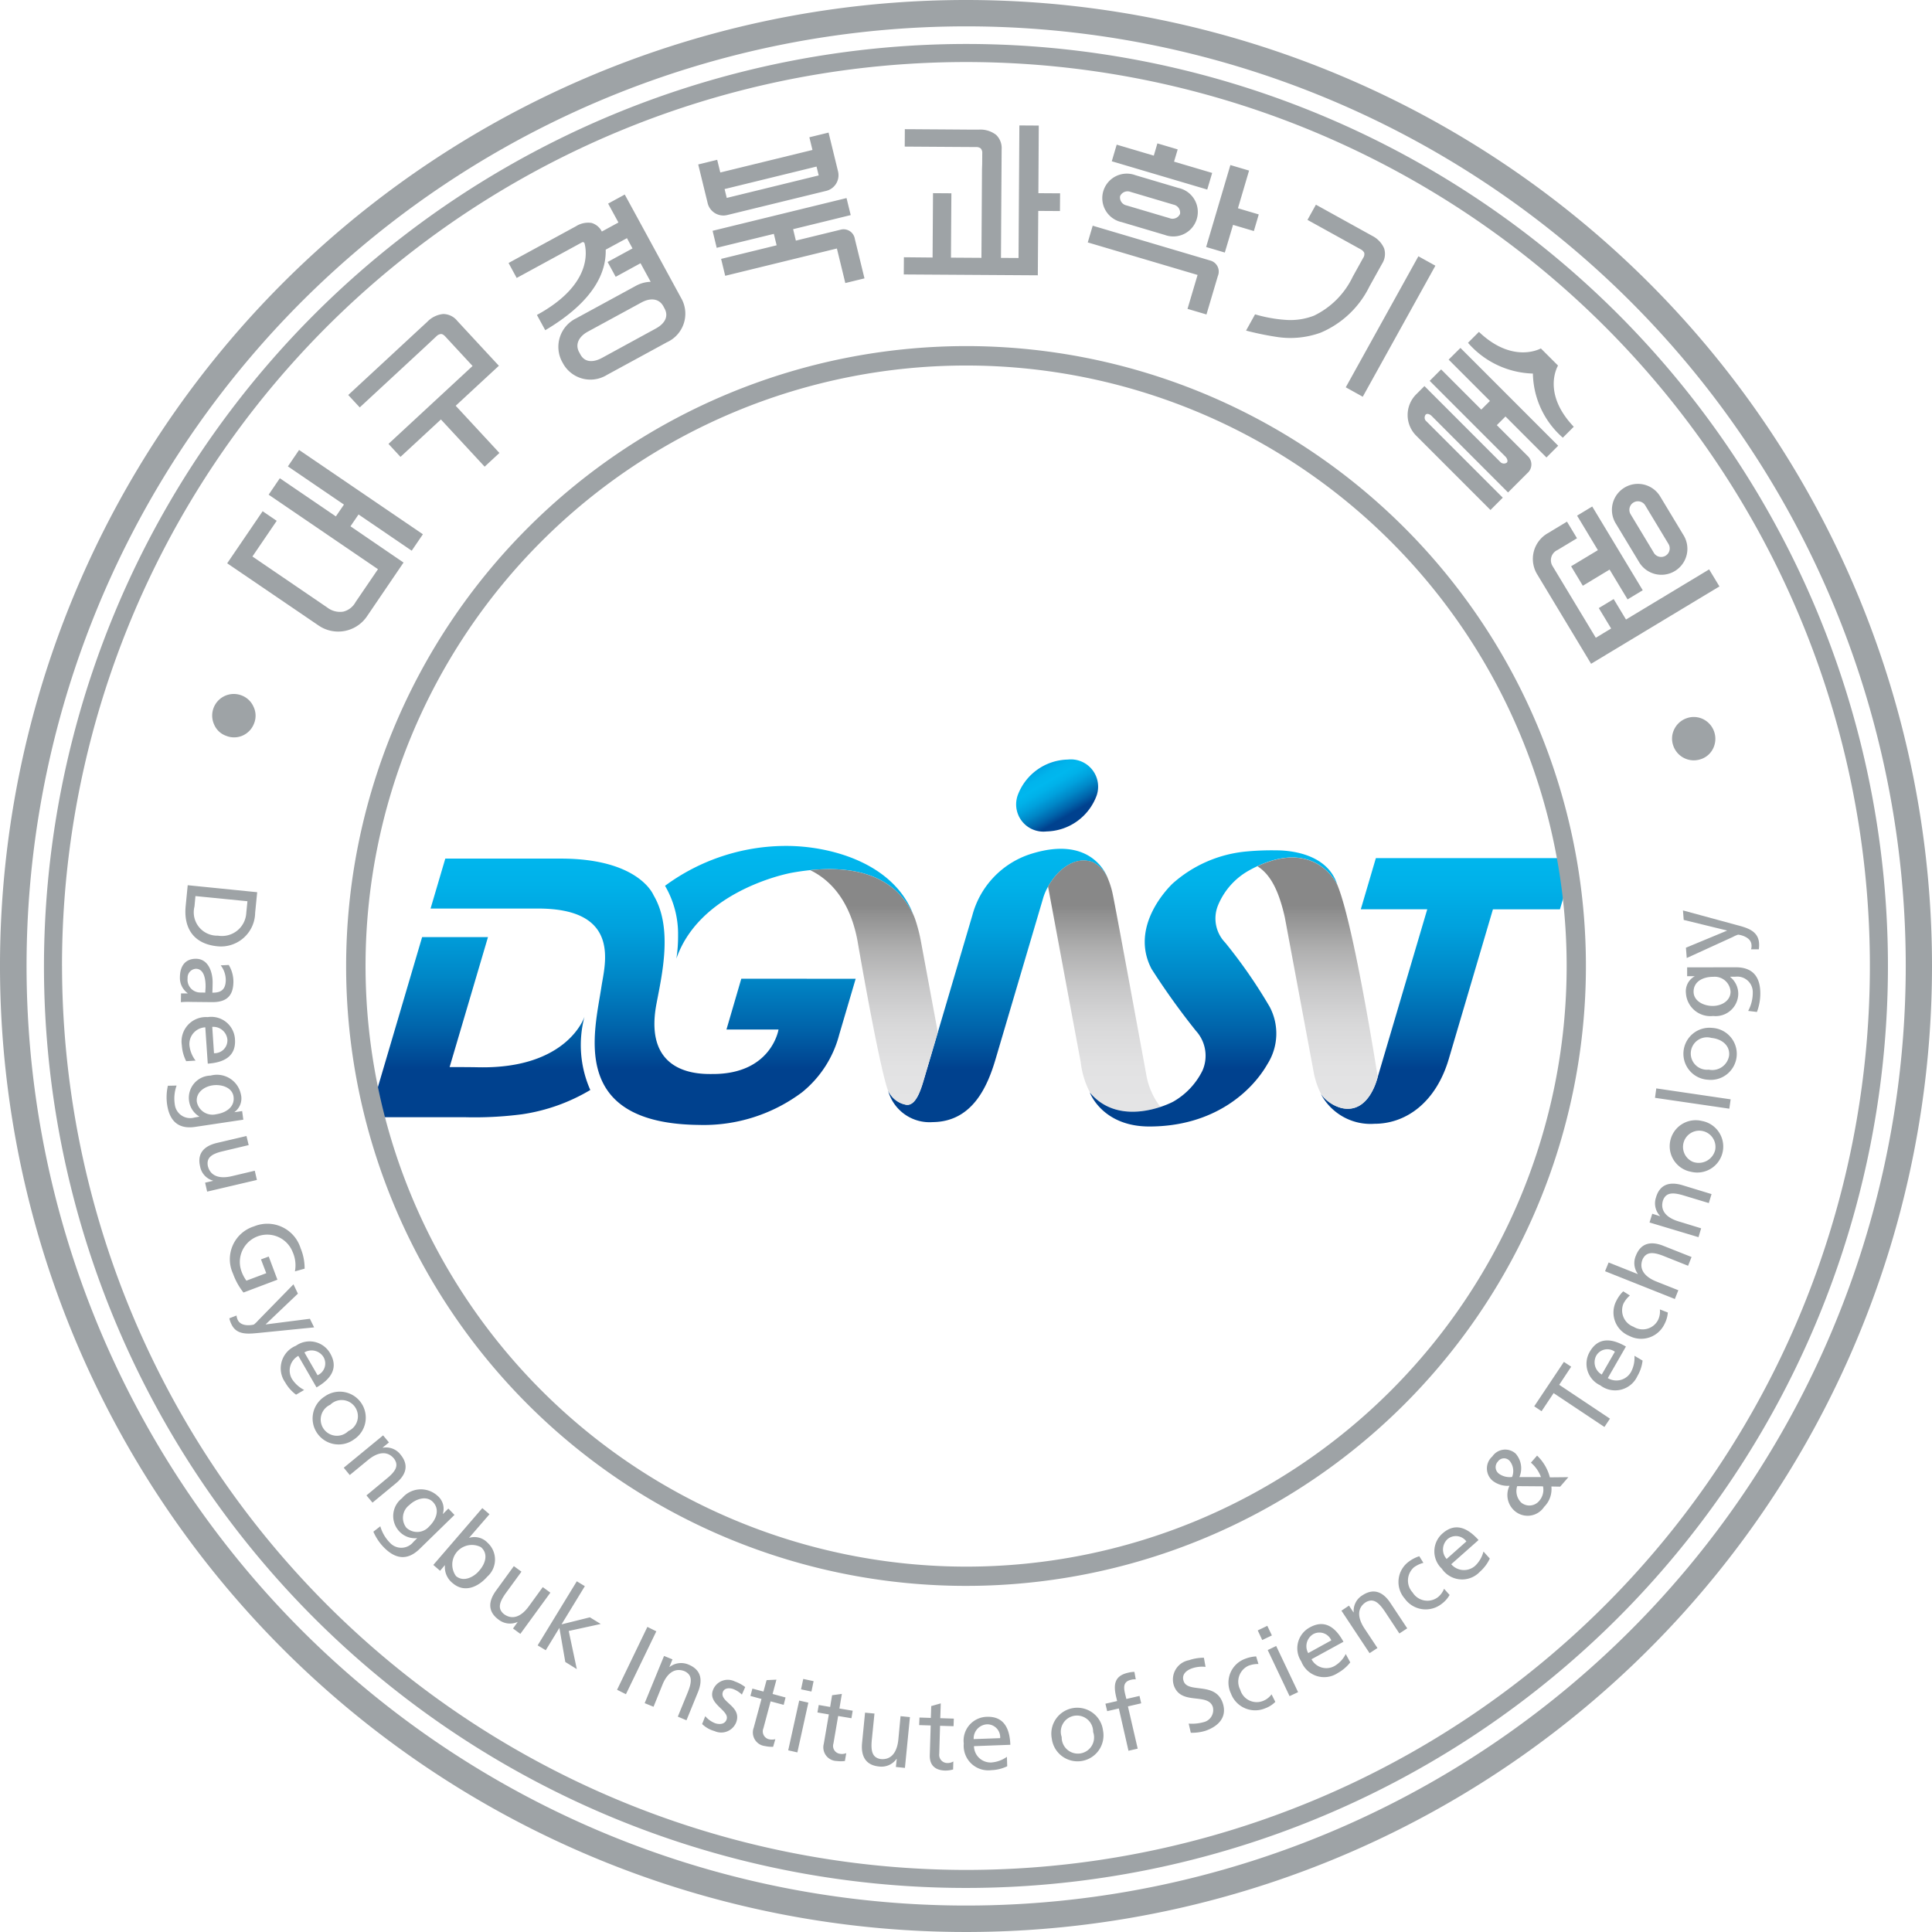 <svg xmlns="http://www.w3.org/2000/svg" xmlns:xlink="http://www.w3.org/1999/xlink" viewBox="0 0 174.414 174.414"><defs><linearGradient id="a" x1="-254.404" x2="-254.404" y1="149.74" y2="210.015" gradientTransform="matrix(.521 0 0 .52 190.501 -12.667)" gradientUnits="userSpaceOnUse"><stop offset="0" stop-color="#0082cd"/><stop offset=".078" stop-color="#0099dc"/><stop offset=".162" stop-color="#00aae6"/><stop offset=".254" stop-color="#00b4ec"/><stop offset=".371" stop-color="#00b7ee"/><stop offset=".468" stop-color="#00b1e9"/><stop offset=".593" stop-color="#00a1dd"/><stop offset=".733" stop-color="#0087c7"/><stop offset=".883" stop-color="#0063aa"/><stop offset="1" stop-color="#00418e"/></linearGradient><linearGradient xlink:href="#a" id="c" x1="1863.67" x2="1897.797" y1="3964.842" y2="4009.469" gradientTransform="matrix(.122 0 -.033 .111 -4.277 -370.588)"/><linearGradient xlink:href="#a" id="d" x1="-114.829" x2="-114.829" y1="149.739" y2="210.016"/><linearGradient xlink:href="#a" id="e" x1="-282.749" x2="-282.749" y1="149.739" y2="210.016"/><linearGradient xlink:href="#a" id="f" x1="-229.084" x2="-229.084" y1="149.737" y2="210.017"/><linearGradient xlink:href="#a" id="g" x1="-192.867" x2="-192.867" y1="149.738" y2="210.016"/><linearGradient id="b" x1="1683.64" x2="1683.64" y1="4560.165" y2="4384.726" gradientTransform="matrix(.122 0 0 .122 -125.824 -453.129)" gradientUnits="userSpaceOnUse"><stop offset=".1" stop-color="#e5e5e6"/><stop offset=".321" stop-color="#e2e2e3"/><stop offset=".499" stop-color="#d8d8d9"/><stop offset=".661" stop-color="#c7c7c8"/><stop offset=".814" stop-color="#b0b0b0"/><stop offset=".96" stop-color="#929292"/><stop offset="1" stop-color="#888"/></linearGradient><linearGradient xlink:href="#b" id="h" x1="1854.526" x2="1854.526" y1="4560.165" y2="4384.726"/><linearGradient xlink:href="#a" id="i" x1="-155.477" x2="-155.477" y1="149.739" y2="210.016"/><linearGradient xlink:href="#b" id="j" x1="2012.879" x2="2012.879" y1="4560.166" y2="4384.726"/></defs><path fill="url(#a)" d="M66.934 88.357h-.013s-1.308 4.484-1.339 4.585h4.7s-.625 4.016-5.923 4.016c-.991 0-6.339.213-5.094-6.347.51-2.689 1.483-6.852-.262-9.789-.02-.038-1.3-3.3-8.343-3.311H40.2l-1.33 4.509h9.7c7.549 0 6.03 5.036 5.724 7.065-.617 4.081-2.977 12.364 8.846 12.47a14.814 14.814 0 0 0 9.26-2.942 9.9 9.9 0 0 0 3.364-5.221l1.484-5.033z"/><path fill="url(#c)" fill-rule="evenodd" d="M91.867 71.817a4.934 4.934 0 0 1 4.526-3.246A2.46 2.46 0 0 1 99 71.817a4.936 4.936 0 0 1-4.525 3.243 2.46 2.46 0 0 1-2.608-3.243z"/><path fill="url(#d)" d="m124.209 77.467-1.361 4.621h6c-.053.173-4.453 15.077-4.453 15.077-.084.276-.83 3.435-3.3 2.862a3.379 3.379 0 0 1-1.839-1.255l.032.072a5.071 5.071 0 0 0 4.8 2.607c2.84 0 5.537-1.919 6.7-5.841l3.989-13.521h6.048l1.364-4.621z"/><path fill="url(#e)" d="M43.2 96.35c-.868-.018-1.866-.018-2.611-.016L44.053 84.6h-5.945l-4.793 16.257h8.623a33.291 33.291 0 0 0 5.2-.265A16.782 16.782 0 0 0 53.29 98.4a10.016 10.016 0 0 1-.524-6.614s-1.504 4.721-9.566 4.564z"/><path fill="url(#f)" d="M71 76.367a18.419 18.419 0 0 0-10.964 3.6 8.609 8.609 0 0 1 1.178 4.468 13.173 13.173 0 0 1-.151 2.1c1.965-5.672 8.956-7.491 10.521-7.765 8.043-1.403 10.116 2.33 10.862 3.786-1.823-4.715-7.586-6.189-11.446-6.189z"/><path fill="url(#g)" d="M93.031 77.1a7.969 7.969 0 0 0-5.248 5.523L83.5 97.142c-.281.937-.735 2.736-1.691 2.593a2.27 2.27 0 0 1-1.635-1.274A3.881 3.881 0 0 0 84.2 101.3c3.659-.032 4.993-3.363 5.684-5.71l4.29-14.522c.5-1.7 2.414-4 4.478-3.228a2.79 2.79 0 0 1 1.365 1.485s-1.24-4.055-6.986-2.225z"/><path fill="url(#b)" d="M80.169 98.461c.074.122.145.234.215.341a2.12 2.12 0 0 0 1.42.933c.956.143 1.41-1.656 1.691-2.593l1.168-3.949-1.49-8.014a14.837 14.837 0 0 0-.559-2.208 6.145 6.145 0 0 0-.231-.556c.021.046.044.093.063.141-.693-1.356-2.543-4.685-9.3-4 1.618.787 3.528 2.51 4.256 6.322 0 0 1.931 11.272 2.765 13.585z"/><path fill="url(#h)" d="M104.757 99.927a6.529 6.529 0 0 1-1.269-2.878s-2.757-15.021-3.035-16.334a7.747 7.747 0 0 0-.434-1.4 2.79 2.79 0 0 0-1.365-1.485c-1.666-.62-3.23.754-4.039 2.2.262 1.412 2.8 15.079 2.947 15.846a7.811 7.811 0 0 0 .842 2.762c1.925 2.267 4.748 1.817 6.353 1.289z"/><path fill="url(#i)" d="M115.2 76.767h.008a24.206 24.206 0 0 0-2.62.095 11.594 11.594 0 0 0-6.763 2.933c-.254.26-3.9 3.791-1.869 7.673a64.575 64.575 0 0 0 4.008 5.591 3.342 3.342 0 0 1 .59 3.594 6.583 6.583 0 0 1-2.614 2.786c-.477.268-4.89 2.357-7.555-.809 0 0 1.11 3.066 5.371 3.066 5.845 0 9.265-3.173 10.678-5.658a5.148 5.148 0 0 0 .188-5.147 45.949 45.949 0 0 0-4.012-5.791 3.139 3.139 0 0 1-.682-3.293 6.368 6.368 0 0 1 2.936-3.283h-.006c5.843-3.151 7.874 1.364 7.874 1.364-.913-2.931-4.497-3.126-5.532-3.121z"/><path fill="url(#j)" d="M121.1 100.026c1.767.411 2.651-1.1 3.041-2.083.086-.236.162-.477.234-.718 0 0-2.147-13.758-3.645-17.34-.077-.164-1.987-4.107-7.215-1.682 1.09.679 1.9 2.033 2.477 4.63l2.612 14.01a7.128 7.128 0 0 0 .668 1.941 3.383 3.383 0 0 0 1.828 1.242z"/><path fill="#9ea3a6" d="M174.414 87.2A87.207 87.207 0 1 1 87.206 0a87.212 87.212 0 0 1 87.208 87.2zM87.206 2.38a84.823 84.823 0 1 0 84.838 84.82A84.82 84.82 0 0 0 87.206 2.38z"/><path fill="#9ea3a6" d="M3.969 87.2A83.234 83.234 0 1 0 87.206 3.969 83.336 83.336 0 0 0 3.969 87.2zm1.628 0a81.605 81.605 0 1 1 81.609 81.611A81.7 81.7 0 0 1 5.6 87.2z"/><path fill="#9ea3a6" d="M31.247 87.2a55.962 55.962 0 1 0 55.959-55.956A56.014 56.014 0 0 0 31.247 87.2zm1.753 0a54.216 54.216 0 1 1 54.206 54.23A54.262 54.262 0 0 1 33 87.2zM21.8 62.777a1.913 1.913 0 0 1 1.09 1.03 1.857 1.857 0 0 1 .05 1.493 1.945 1.945 0 0 1-1.025 1.1 1.9 1.9 0 0 1-1.492.03 1.833 1.833 0 0 1-1.09-1.018 1.95 1.95 0 0 1 2.467-2.635zm131.749 5.757a1.959 1.959 0 0 1-2.491-1.215 1.9 1.9 0 0 1 .09-1.49 1.955 1.955 0 0 1 1.126-.993 1.926 1.926 0 0 1 1.492.092 1.982 1.982 0 0 1 .9 2.616 1.875 1.875 0 0 1-1.117.99zM22.338 81.36l-.105 1.052a2.2 2.2 0 0 1-2.561 2.056 2.111 2.111 0 0 1-2.115-2.633l.087-.94zm-5.392-1.446-.182 1.856c-.209 2.06.752 3.447 2.854 3.656a3.087 3.087 0 0 0 3.416-3.026l.183-1.855zm1.178 9.686a1.154 1.154 0 0 1-1.188-1.294.8.8 0 0 1 .756-.848c.808.011.872 1.147.867 1.606 0 .187-.026.361-.026.544zm1.8-2.452a2.187 2.187 0 0 1 .458 1.339c-.015.85-.426 1.138-1.211 1.128.015-.332.021-.569.025-.9.009-.885-.343-2.146-1.5-2.161-1 0-1.448.682-1.454 1.676a1.7 1.7 0 0 0 .7 1.433v.019h-.6l-.013.791a7.116 7.116 0 0 1 .907-.023l1.9.019c1.261.01 1.922-.508 1.935-1.833a2.9 2.9 0 0 0-.42-1.521zM16.808 95.8a3.647 3.647 0 0 1-.392-1.434 2.2 2.2 0 0 1 2.328-2.544 2.143 2.143 0 0 1 2.468 2c.109 1.532-.979 2.1-2.456 2.2l-.223-3.279A1.508 1.508 0 0 0 17.1 94.36a2.729 2.729 0 0 0 .556 1.387zm2.511-.72a1.161 1.161 0 0 0 1.209-1.228 1.276 1.276 0 0 0-1.367-1.149zm-1.546 4.409c-.114-.782.565-1.38 1.42-1.508.772-.111 1.759.166 1.889 1.01.13.9-.614 1.457-1.567 1.6a1.44 1.44 0 0 1-1.742-1.102zm4.193 1.592-.106-.777-.678.1-.008-.016a1.522 1.522 0 0 0 .567-1.62 2.206 2.206 0 0 0-2.728-1.668 2.006 2.006 0 0 0-1.947 2.275A1.938 1.938 0 0 0 18 100.8v.008l-.44.077a1.4 1.4 0 0 1-1.78-1.185 3.445 3.445 0 0 1 .164-1.7l-.788.018a4.638 4.638 0 0 0-.071 1.685c.238 1.634 1.142 2.237 2.533 2.029zm-3.266 6.494-.183-.807.711-.165v-.019a1.636 1.636 0 0 1-1.162-1.274c-.279-1.158.317-1.849 1.528-2.132l2.656-.623.2.82-2.317.551c-1.05.244-1.5.593-1.373 1.321.222.942 1.075 1.193 2.167.933l2.073-.492.192.833zm8.8 6.955a4.715 4.715 0 0 0-.363-1.846 3.146 3.146 0 0 0-4.2-1.973 3.108 3.108 0 0 0-1.9 4.274 5.956 5.956 0 0 0 .944 1.7l3.063-1.157-.784-2.092-.7.257.477 1.246-1.792.675a3.293 3.293 0 0 1-.465-.9 2.469 2.469 0 0 1 4.631-1.708 2.939 2.939 0 0 1 .213 1.769zm-6.147 4.23a1.252 1.252 0 0 0 .107.394c.327.684 1.38.45 1.46.42a2.611 2.611 0 0 0 .373-.357l3.2-3.273.4.842-2.9 2.761v.018l3.984-.51.38.776-4.985.5c-.932.085-2 .232-2.476-.776a2.285 2.285 0 0 1-.192-.544zm5.374 7.146a3.569 3.569 0 0 1-.982-1.111 2.2 2.2 0 0 1 .969-3.305 2.135 2.135 0 0 1 3.1.7c.764 1.328.042 2.325-1.24 3.06l-1.642-2.847a1.508 1.508 0 0 0-.578 2.078 2.837 2.837 0 0 0 1.106 1zm1.941-1.755a1.157 1.157 0 0 0 .545-1.627 1.262 1.262 0 0 0-1.732-.432zm1.146 2.665a1.465 1.465 0 1 1 1.635 2.375 1.465 1.465 0 1 1-1.635-2.375zm-.512-.74a2.348 2.348 0 1 0 2.668 3.861 2.347 2.347 0 1 0-2.668-3.861zm5.283 3.504.528.637-.568.464.012.015a1.649 1.649 0 0 1 1.607.628c.754.918.526 1.8-.428 2.587l-2.107 1.741-.547-.652 1.836-1.522c.833-.68 1.095-1.19.657-1.794-.617-.752-1.493-.589-2.351.121l-1.649 1.356-.542-.66zm2.105 8.343a1.443 1.443 0 0 1 .265-2.054c.565-.544 1.529-.888 2.124-.281.628.651.354 1.538-.333 2.212a1.432 1.432 0 0 1-2.056.123zm4.34-1.164-.554-.572-.487.486-.011-.013a1.523 1.523 0 0 0-.491-1.634 2.215 2.215 0 0 0-3.191.226 2.024 2.024 0 0 0-.246 3 1.92 1.92 0 0 0 1.584.606l.015.018-.321.313a1.392 1.392 0 0 1-2.128.084 3.465 3.465 0 0 1-.866-1.486l-.627.487a4.709 4.709 0 0 0 .929 1.4c1.159 1.189 2.233 1.138 3.239.164zm-1.912 4.517.61.528.425-.5.013.023a1.836 1.836 0 0 0 .7 1.594c1.053.908 2.3.359 3.127-.59a2.054 2.054 0 0 0 .016-3.064 1.627 1.627 0 0 0-1.644-.438l-.011-.008 1.835-2.121-.647-.554zm4.149.513c-.461.566-1.419 1.084-2.106.487a1.772 1.772 0 0 1 2.256-2.605c.697.603.397 1.5-.15 2.118zm3.708 5.711-.661-.486.423-.591h-.013a1.668 1.668 0 0 1-1.714-.21c-.962-.705-.956-1.615-.23-2.617l1.608-2.211.687.5-1.407 1.929c-.629.876-.746 1.432-.169 1.905.779.571 1.589.195 2.24-.707L49 143.279l.686.5zm5.097-4.747.726.441-2.105 3.448 2.559-.636.981.6-2.891.632.73 3.443-1.039-.644-.533-3.077-1.231 2.017-.732-.438zm6.371 4.117.808.4-2.744 5.677-.8-.4zm1.505 2.623.761.309-.274.674.013.015a1.693 1.693 0 0 1 1.718-.214c1.1.454 1.31 1.345.843 2.484l-1.036 2.54-.782-.329.9-2.2c.406-1 .387-1.573-.285-1.9-.9-.357-1.592.194-2.007 1.232l-.8 1.977-.8-.326zm3.438 6.146a2.549 2.549 0 0 0 1.115.635 1.454 1.454 0 0 0 1.985-.857c.45-1.4-1.531-1.769-1.234-2.656.123-.361.541-.415.944-.279a2.335 2.335 0 0 1 .779.5l.3-.681a3.459 3.459 0 0 0-.938-.506 1.425 1.425 0 0 0-1.994.842c-.4 1.221 1.517 1.777 1.255 2.579-.155.469-.662.472-1.03.354a2.244 2.244 0 0 1-.9-.641zm7.363-1.732-1.182-.315-.648 2.428a.731.731 0 0 0 .469.987 1.254 1.254 0 0 0 .607 0l-.2.688a2.966 2.966 0 0 1-.733-.067 1.235 1.235 0 0 1-1.018-1.661l.7-2.59-1-.275.179-.661 1 .266.282-1.031.888-.043-.346 1.292 1.17.317zm2.7-2.138-.934-.2-.2.937.939.2zm-2.292 6.243.827.188.99-4.493-.825-.187zm5.822-3.574-1.2-.2.221-1.318-.881.118-.177 1.059-1.028-.177-.119.674 1.03.177-.456 2.651a1.235 1.235 0 0 0 1.177 1.555 2.861 2.861 0 0 0 .73 0l.121-.712a1.01 1.01 0 0 1-.595.057.717.717 0 0 1-.561-.929l.424-2.478 1.2.2zm4.715 5.162-.816-.085.077-.729h-.019a1.668 1.668 0 0 1-1.588.686c-1.179-.116-1.643-.905-1.522-2.135l.268-2.725.85.081-.24 2.379c-.106 1.064.072 1.61.805 1.729.97.095 1.478-.637 1.59-1.752l.2-2.12.846.086zm4.391-3.765-1.219-.037-.073 2.521a.736.736 0 0 0 .69.84.987.987 0 0 0 .58-.142l-.019.724a2.587 2.587 0 0 1-.723.1c-.877-.028-1.405-.457-1.383-1.379l.082-2.694-1.042-.033.03-.682 1.024.035.036-1.069.861-.244-.043 1.336 1.222.04zM87.9 157a1.277 1.277 0 0 1 1.191-1.334 1.166 1.166 0 0 1 1.2 1.248zm3 1.6a2.78 2.78 0 0 1-1.405.51 1.5 1.5 0 0 1-1.569-1.473l3.283-.124c-.052-1.484-.586-2.582-2.124-2.525a2.148 2.148 0 0 0-2.079 2.411 2.218 2.218 0 0 0 2.483 2.405 3.585 3.585 0 0 0 1.439-.353zm4.946-1.787a1.46 1.46 0 1 1 2.839-.455 1.462 1.462 0 1 1-2.839.455zm-.893.143a2.342 2.342 0 1 0 4.623-.737 2.342 2.342 0 1 0-4.623.737zm6.052-2.721-1.052.241-.161-.67 1.06-.242-.1-.417c-.249-1.1-.128-1.869 1.1-2.142a2.391 2.391 0 0 1 .559-.074l.121.677a1.145 1.145 0 0 0-.407.033c-.716.158-.7.64-.561 1.252l.119.484 1.187-.275.154.667-1.2.278.883 3.813-.832.193zm7.827-3.755a2.8 2.8 0 0 0-1.214.13c-.473.163-.978.529-.764 1.151.38 1.144 2.863.011 3.531 1.982.42 1.276-.389 2.108-1.585 2.515a4.159 4.159 0 0 1-1.3.169l-.19-.828a3.858 3.858 0 0 0 1.338-.127 1.123 1.123 0 0 0 .842-1.375c-.449-1.328-2.893-.1-3.521-1.947a1.77 1.77 0 0 1 1.365-2.273 4.105 4.105 0 0 1 1.35-.221zm4.568-.946a3.293 3.293 0 0 0-1.021.228 2.282 2.282 0 0 0-1.252 3.126 2.333 2.333 0 0 0 3.089 1.332 2.474 2.474 0 0 0 .915-.582l-.341-.679a1.749 1.749 0 0 1-.751.588 1.548 1.548 0 0 1-2.073-1 1.58 1.58 0 0 1 .712-2.157 2.311 2.311 0 0 1 .931-.169zm1.008-2.761-.864.415.407.868.871-.416zm2.01 6.347.768-.359-1.977-4.168-.764.368zm1.682-3.884a1.272 1.272 0 0 1 .465-1.72 1.169 1.169 0 0 1 1.62.571zm3.388.082a2.59 2.59 0 0 1-1.023 1.089 1.51 1.51 0 0 1-2.065-.617l2.882-1.577c-.711-1.3-1.681-2.045-3.031-1.3a2.14 2.14 0 0 0-.774 3.079 2.212 2.212 0 0 0 3.293 1.042 3.713 3.713 0 0 0 1.127-.961zm-.388-3.912.681-.456.408.608.018-.006a1.637 1.637 0 0 1 .785-1.533c1-.661 1.853-.336 2.535.7l1.512 2.281-.708.464-1.315-1.991c-.6-.888-1.072-1.2-1.719-.829-.808.531-.74 1.417-.125 2.356l1.18 1.777-.712.464zm7.4-4.318a2.621 2.621 0 0 0-.851.4 1.591 1.591 0 0 0-.12 2.278 1.568 1.568 0 0 0 2.276.426 1.831 1.831 0 0 0 .559-.764l.5.559a2.571 2.571 0 0 1-.718.805 2.326 2.326 0 0 1-3.334-.48 2.273 2.273 0 0 1 .383-3.343 3.22 3.22 0 0 1 .932-.479zm5.994-.388a3.633 3.633 0 0 1-.887 1.185 2.21 2.21 0 0 1-3.448-.274 2.146 2.146 0 0 1 .065-3.176c1.152-1.016 2.262-.511 3.253.594l-2.465 2.183a1.515 1.515 0 0 0 2.162.14 2.693 2.693 0 0 0 .748-1.286zm-2.115-1.544a1.169 1.169 0 0 0-1.711-.2 1.275 1.275 0 0 0-.071 1.781zm4.947-3.512a1.46 1.46 0 0 1-.361-1.481l2.332.018a1.506 1.506 0 0 1-.309 1.271 1.154 1.154 0 0 1-1.662.192zm.879-3.6a3.151 3.151 0 0 1 .909 1.3h-1.949a2.007 2.007 0 0 0-.338-2.117 1.4 1.4 0 0 0-2.1.251 1.447 1.447 0 0 0 .034 2.207 2.2 2.2 0 0 0 1.513.445 1.9 1.9 0 0 0 .469 2.275 1.785 1.785 0 0 0 2.659-.375 2.246 2.246 0 0 0 .651-1.835l.792.015.743-.857-1.671.017a4.172 4.172 0 0 0-1.154-1.964zm-2.871 1.007a.733.733 0 0 1-.116-1.1.676.676 0 0 1 1.077-.057 1.442 1.442 0 0 1 .211 1.441 1.661 1.661 0 0 1-1.172-.283zm4.921-7.285-1.087 1.633-.664-.443 2.679-4.01.659.435-1.082 1.634 4.582 3.056-.5.751zm8.031-2.938a3.507 3.507 0 0 1-.468 1.4 2.208 2.208 0 0 1-3.354.833 2.142 2.142 0 0 1-.942-3.035c.765-1.336 1.991-1.206 3.261-.465l-1.637 2.85a1.513 1.513 0 0 0 2.092-.55 2.7 2.7 0 0 0 .313-1.465zm-2.5-.8a1.157 1.157 0 0 0-1.68.35 1.271 1.271 0 0 0 .495 1.71zm1.355-5.076a2.422 2.422 0 0 0-.58.732 1.58 1.58 0 0 0 .906 2.091 1.564 1.564 0 0 0 2.225-.627 1.779 1.779 0 0 0 .156-.938l.718.279a2.643 2.643 0 0 1-.3 1.037 2.334 2.334 0 0 1-3.195 1.067 2.275 2.275 0 0 1-1.148-3.169 3.1 3.1 0 0 1 .616-.847zm4.059.317.314-.791-1.983-.786c-1.035-.414-1.6-1.1-1.246-2 .321-.674.9-.7 1.893-.308l2.215.885.315-.79-2.546-1.01c-1.153-.458-2.036-.232-2.476.876a1.683 1.683 0 0 0 .167 1.656l-.008.016-2.624-1.046-.322.79zm2.135-5.581.238-.8-2.035-.624c-1.073-.319-1.69-.961-1.412-1.888.258-.7.826-.767 1.855-.457l2.284.69.247-.81-2.62-.8c-1.191-.357-2.049-.058-2.39 1.085a1.67 1.67 0 0 0 .358 1.689v.018l-.7-.217-.247.787zm-.49-6.794a1.465 1.465 0 1 1 1.99-1.053 1.536 1.536 0 0 1-1.99 1.053zm-.182.891a2.347 2.347 0 1 0 .977-4.589 2.347 2.347 0 1 0-.977 4.589zm-3.256-6.677.117-.851 6.713.988-.119.844zm4.851-2.544a1.464 1.464 0 1 1 .242-2.864c.818.073 1.682.59 1.6 1.575a1.538 1.538 0 0 1-1.842 1.289zm-.067.91a2.348 2.348 0 1 0 .38-4.679 2.348 2.348 0 1 0-.38 4.679z"/><path fill="#9ea3a6" d="M156.229 89.523c0 .793-.761 1.29-1.624 1.29-.783 0-1.71-.425-1.714-1.287 0-.9.818-1.343 1.774-1.343a1.433 1.433 0 0 1 1.564 1.34zm-3.92-2.194v.8h.68v.007a1.542 1.542 0 0 0-.789 1.528 2.212 2.212 0 0 0 2.455 2.056 2.043 2.043 0 0 0 2.269-1.977 1.952 1.952 0 0 0-.724-1.543v-.024h.446a1.4 1.4 0 0 1 1.588 1.424 3.465 3.465 0 0 1-.415 1.661l.791.095a4.773 4.773 0 0 0 .306-1.654c0-1.651-.8-2.379-2.209-2.379zm6.47-1.629a2.661 2.661 0 0 0 .02-.579c-.091-1.121-1.137-1.377-2.036-1.618l-4.831-1.313.067.857 3.9.953v.02l-3.7 1.536.074.93 4.16-1.9a2.668 2.668 0 0 1 .475-.207c.091 0 1.158.163 1.21.92a1.083 1.083 0 0 1-.036.4zM31.051 45.552l-.73 1.067c-3.335-2.272-4.934-3.359-5.058-3.446-.045.065-.966 1.423-1.01 1.485l9.869 6.727-2.022 2.968a1.738 1.738 0 0 1-1.108.863 1.891 1.891 0 0 1-1.457-.378l-6.747-4.6 2.193-3.22-1.271-.866-3.2 4.7 8.259 5.622a3.138 3.138 0 0 0 4.351-.821l3.311-4.869c-1.528-1.041-.1-.068-4.791-3.271l.728-1.069 4.8 3.271c.044-.065.969-1.421 1.01-1.484L27 40.621c-.041.063-.966 1.419-1.01 1.484zM151.974 48.3l-2.1-3.483a2.346 2.346 0 1 0-4.018 2.424l2.1 3.479a2.346 2.346 0 1 0 4.019-2.42zm-2.668 1.607-2.1-3.482a.771.771 0 1 1 1.319-.8l2.1 3.482a.772.772 0 1 1-1.322.8zm-7.472 1.215 1.056 1.757 2.419-1.459 1.624 2.694c.064-.043 1.305-.79 1.368-.827-.041-.066-4.516-7.491-4.56-7.561-.061.036-1.3.785-1.367.827.045.067 1.877 3.114 1.877 3.114l-2.417 1.455z"/><path fill="#9ea3a6" d="m154.314 51.436-.014-.036-7.51 4.528c-.155-.256-1.027-1.7-1.112-1.845-.062.036-1.28.772-1.346.812.036.056.977 1.617 1.116 1.843l-1.385.836-3.921-6.5a1.011 1.011 0 0 1 .468-1.423l1.756-1.058c-.037-.062-.864-1.436-.905-1.5-.068.043-1.805 1.087-1.805 1.087a2.672 2.672 0 0 0-.887 3.664l4.869 8.08s11.519-6.943 11.588-6.983c-.044-.068-.873-1.441-.912-1.505zM65.657 19.412l8.924-2.179a1.455 1.455 0 0 0 1.081-1.733l-.862-3.53c-.071.017-1.659.406-1.733.423l.279 1.145-8.321 2.034s-.262-1.077-.28-1.145l-1.712.418c.017.076.845 3.464.845 3.464v.015l.007.017a1.462 1.462 0 0 0 1.772 1.071zm-.06-1.591-.183-.753 8.3-2.031.195.8-8.3 2.03zm-.897 4.552 5.16-1.26.251 1.032-5.011 1.227c.017.074.351 1.456.369 1.526l10.083-2.465.5 2.049.259 1.071 1.731-.423-.867-3.545a1.029 1.029 0 0 0-1.287-.85l-4.041.987-.247-1.032 5.2-1.272c-.019-.071-.36-1.466-.378-1.536-.076.016-12.015 2.936-12.091 2.954.014.072.355 1.464.369 1.537zm41.7-5.4-3.9-1.157a2.213 2.213 0 1 0-1.25 4.234l3.9 1.157a2.213 2.213 0 1 0 1.254-4.234zm-.809 2.725-3.895-1.154a.738.738 0 0 1-.579-.837.74.74 0 0 1 .936-.386l3.9 1.157a.74.74 0 0 1 .577.833.745.745 0 0 1-.942.389zm3.84-4.085c-.08-.025-3.442-1.019-3.442-1.019s.309-1.035.328-1.107l-1.832-.542-.325 1.106s-3.27-.969-3.349-.991c-.02.07-.424 1.43-.443 1.5l8.617 2.552c.023-.07.423-1.428.446-1.499zm3.33-.213c-.138-.042-1.545-.456-1.686-.5-.021.075-2.167 7.319-2.189 7.4l1.686.5.743-2.5 1.879.558c.021-.071.421-1.424.441-1.5l-1.878-.557s.984-3.327 1.004-3.401zm-3.492 8.123-10.624-3.147c-.02.072-.425 1.438-.446 1.509l9.914 2.936-.908 3.063c.072.021 1.641.484 1.71.506l1.031-3.48a1.031 1.031 0 0 0-.677-1.387zm29.07 10.199h.04l.007.049a7.867 7.867 0 0 0 2.7 5.742c.05-.048.937-.937.987-.987-2.788-2.933-1.56-5.265-1.422-5.526-.039-.039-1.5-1.5-1.547-1.544-.26.136-2.659 1.294-5.591-1.495-.049.049-.939.936-.986.987a8.055 8.055 0 0 0 5.812 2.774zm-7.56-1.257 3.728 3.73-.782.782-3.625-3.629-1.032 1.034c.055.057 6.842 6.845 6.842 6.845.176.19.233.425.12.537a.453.453 0 0 1-.595-.066l-6.84-6.844c-.049.051-.759.758-.759.758a2.639 2.639 0 0 0 .04 3.746l6.679 6.683c.052-.054 1.055-1.054 1.111-1.112l-6.976-6.975a.451.451 0 0 1 .014-.525c.117-.116.349-.063.535.117l6.9 6.911 1.739-1.736-.009.006a1.034 1.034 0 0 0 .059-1.546l-2.8-2.8.782-.782s3.638 3.643 3.7 3.7c.049-.051 1-1.008 1.059-1.059-.055-.054-8.765-8.773-8.824-8.829-.058.046-1.012 1.003-1.066 1.054zM54.9 18.38c.036.067.915 1.679.931 1.706l-1.5.817a1.516 1.516 0 0 0-.925-.777h-.005a2.055 2.055 0 0 0-1.405.3l-.349.19c-2.284 1.245-5.691 3.1-5.735 3.126.033.064.733 1.351.733 1.351.061-.033 4.969-2.707 5.91-3.221a.154.154 0 0 1 .216.1c.2.757.645 3.764-4.3 6.461l.753 1.377c4.477-2.653 5.512-5.3 5.456-7.271L56.6 21.5l.5.927-2.247 1.224.729 1.338 2.243-1.226.916 1.678a2.927 2.927 0 0 0-1.327.358L52 28.746a2.862 2.862 0 0 0-1.279 3.868l.145.263a2.825 2.825 0 0 0 3.917.974s5.411-2.942 5.417-2.951a2.829 2.829 0 0 0 1.367-3.853S56.6 17.921 56.4 17.562c-.128.072-1.354.738-1.5.818zm5.1 9.486c.4.743-.041 1.387-.809 1.8l-4.841 2.642c-.755.413-1.547.443-1.95-.3-.015-.025-.1-.189-.115-.21-.406-.75.018-1.44.777-1.855l4.845-2.636c.764-.418 1.574-.4 1.982.348.011.023.1.185.111.211zm61.491 7.098 1.534.852 6.557-11.829a556.74 556.74 0 0 0-1.535-.851zm2.363-13.684-.048-.029L119.738 19l-.942-.522-.76 1.373 4.88 2.7a.727.727 0 0 1 .241.267.59.59 0 0 1-.1.473l-.932 1.68a7.475 7.475 0 0 1-3.5 3.525 5.871 5.871 0 0 1-2.423.39 12.452 12.452 0 0 1-1.572-.191c-.157-.031-.307-.055-.462-.094-.037-.01-.069-.012-.105-.024-.245-.055-.5-.122-.76-.2l-.814 1.468a26.881 26.881 0 0 0 2.819.578 8.009 8.009 0 0 0 3.926-.395 8.67 8.67 0 0 0 4.4-4.176l1.132-2.037a1.653 1.653 0 0 0 .187-1.394 2.29 2.29 0 0 0-1.099-1.141zm-30.077-9.945-1.752-.011-.076 11.967-1.112-.007h-.473l.01-1.627c.006-1.083.016-2.875.036-5.84l.014-2.33a1.652 1.652 0 0 0-.5-1.313 2.318 2.318 0 0 0-1.521-.474h-1.098s-1.994-.015-3.608-.025l-1.076-.008c-.542 0-.912-.005-.936-.006 0 .074-.007 1.5-.011 1.573l4.811.032 1.723.01a.675.675 0 0 1 .323.117.6.6 0 0 1 .143.46l-.006.936-.017.487c-.006 1.125-.051 7.964-.051 7.964v.037l-2.75-.018s.035-5.732.039-5.809c-.073 0-1.586-.01-1.66-.012l-.039 5.811-2.59-.025-.01 1.552 12.1.077.04-5.813 1.958.012.012-1.6c-.3 0-.057 0-1.958-.012-.001-.002.035-6.025.035-6.105zM41.278 28.964a1.641 1.641 0 0 0-1.266-.616 2.305 2.305 0 0 0-1.429.692l-.037.037-.771.711-2.643 2.451-.788.731a4347.283 4347.283 0 0 0-2.905 2.689c.049.055.987 1.067 1.038 1.12l5.874-5.44 1.11-1.039a.634.634 0 0 1 .337-.144c.152-.018.309.122.413.236l2.452 2.648-7.591 7.032c.05.057 1.034 1.121 1.084 1.173l3.649-3.377 3.948 4.262c.054-.052 1.279-1.185 1.333-1.237-.05-.057-3.946-4.262-3.946-4.262s3.838-3.558 3.9-3.61c-.04-.034-3.762-4.057-3.762-4.057z"/></svg>